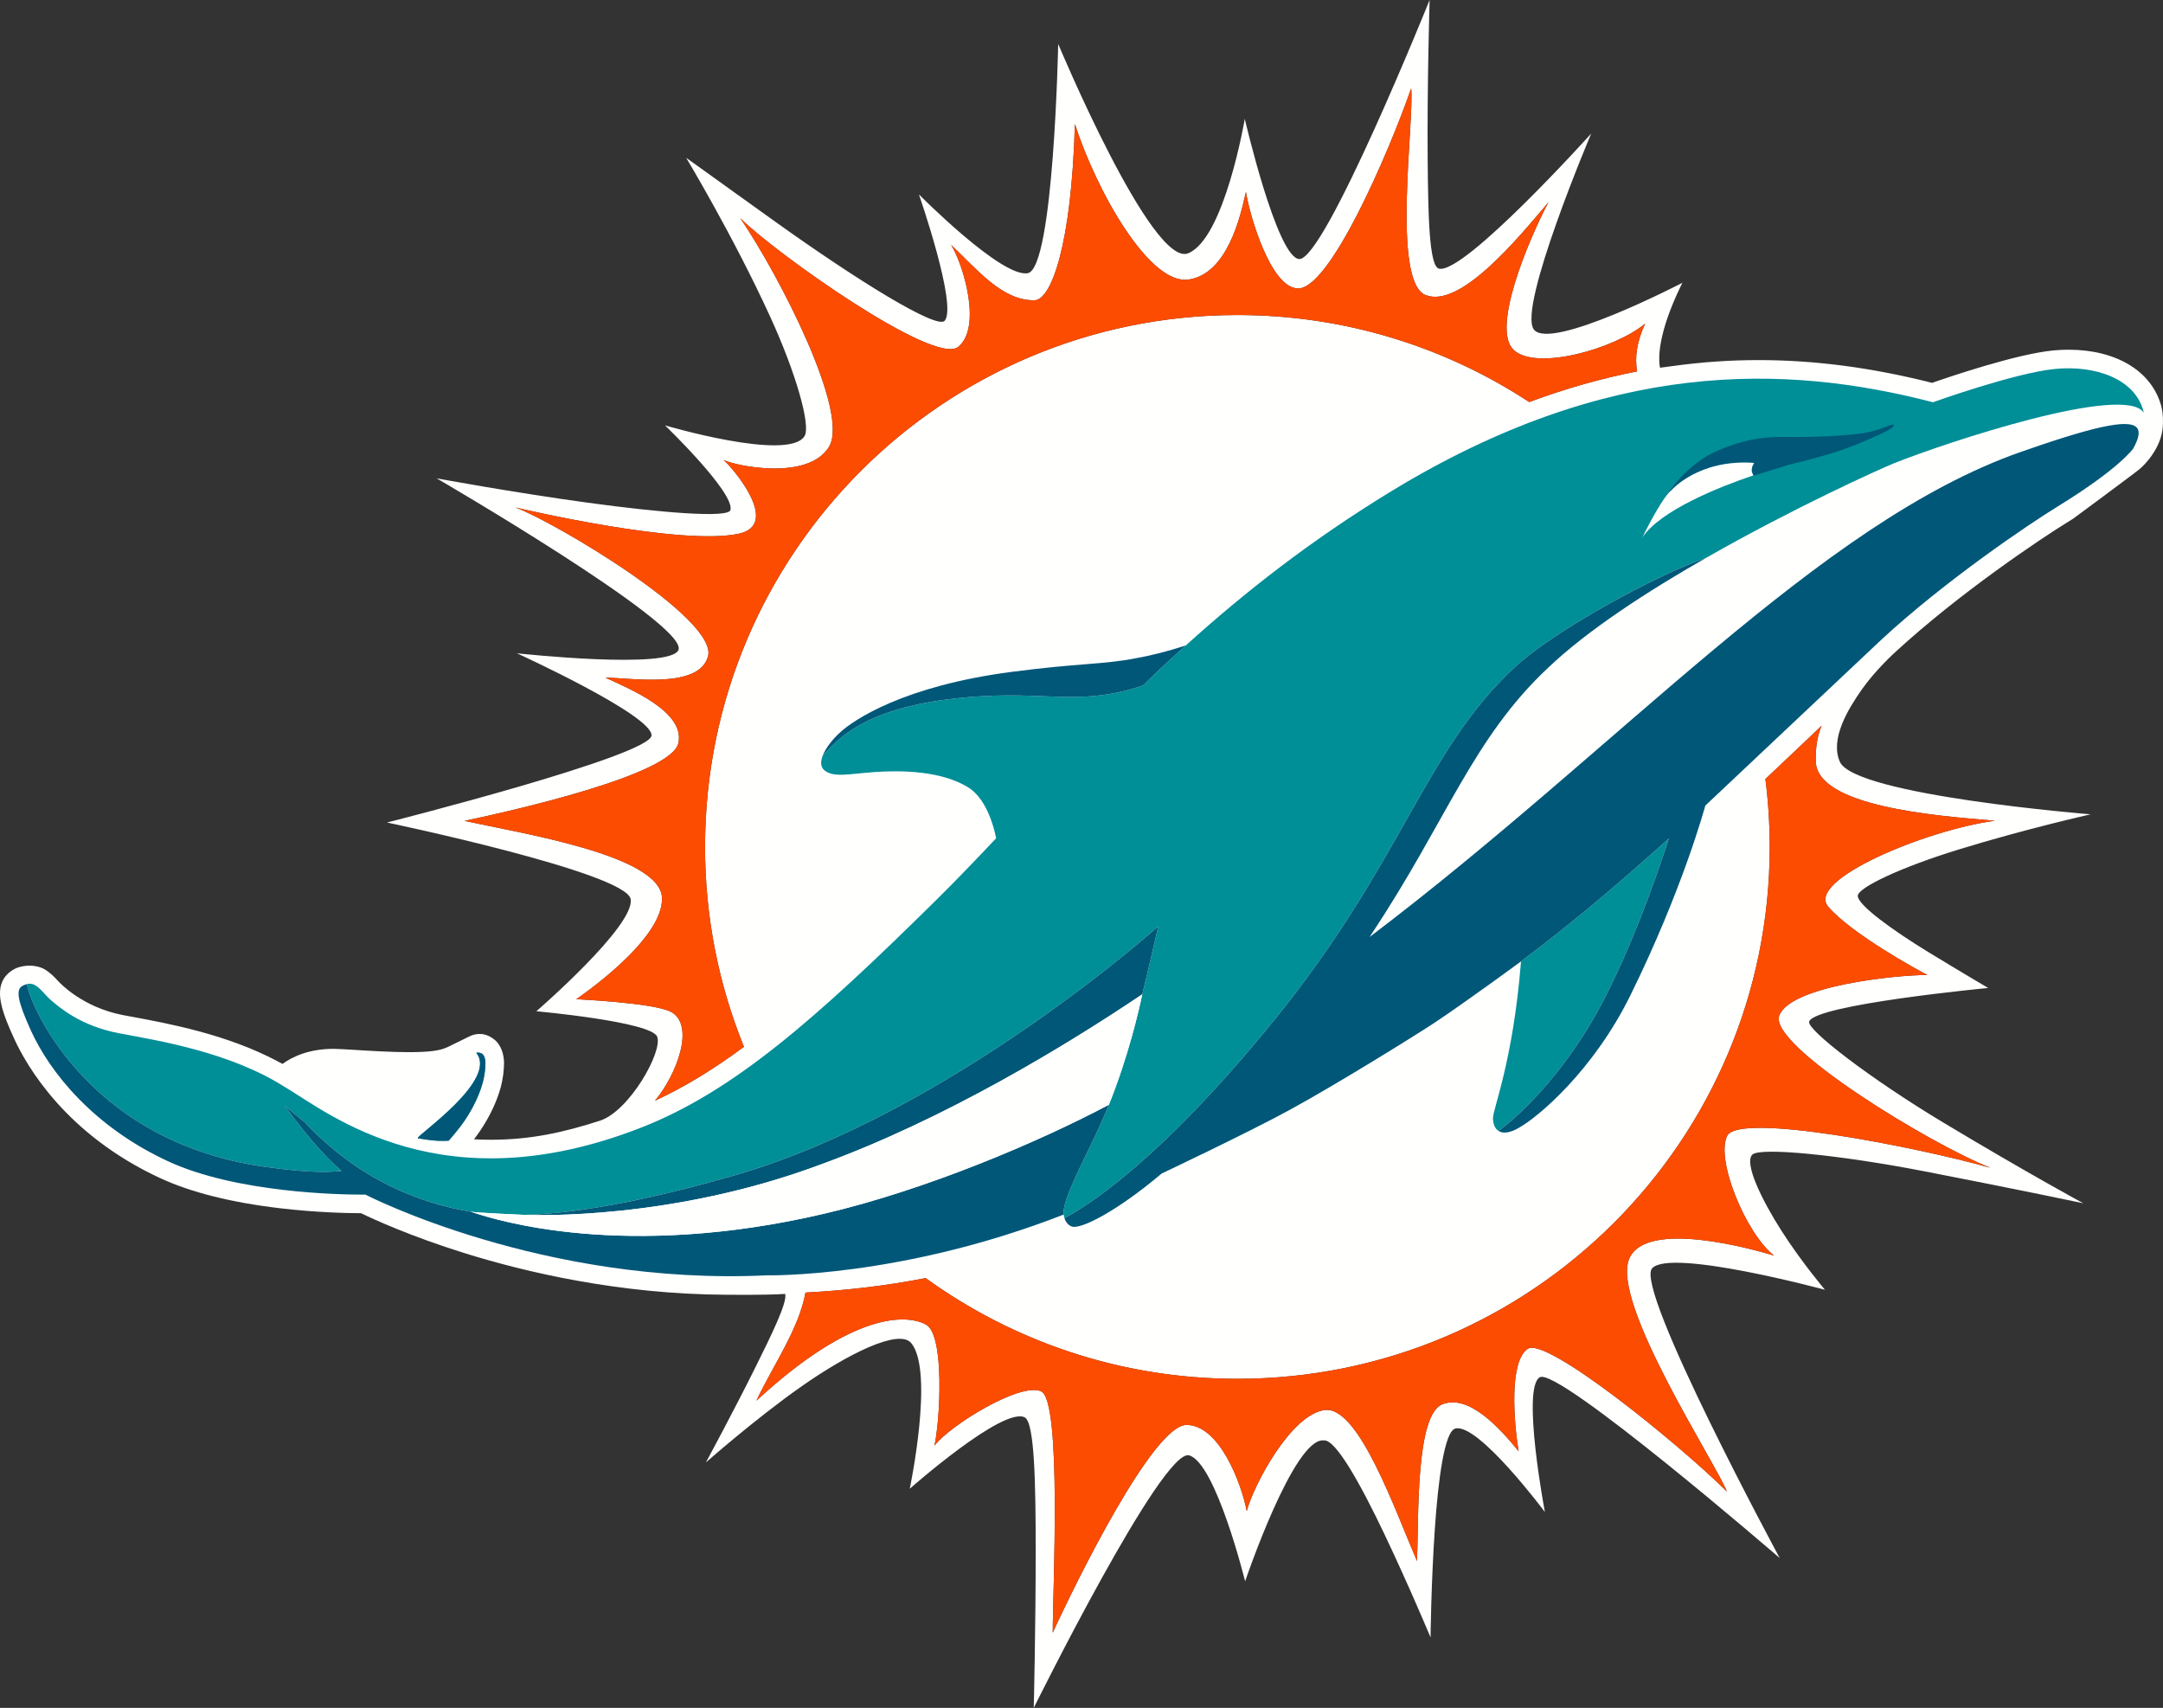 <?xml version="1.0" encoding="utf-8"?>
<svg xmlns="http://www.w3.org/2000/svg" xmlns:xlink="http://www.w3.org/1999/xlink" version="1.1" id="Layer_1" x="0px" y="0px" viewBox="0 0 459.818 363.048" enable-background="new 0 0 459.818 363.048">
<rect x="0" y="0" width="459.818" height="363.048" fill="#333333" stroke="none"/>
<g>
	<path fill="#FFFFFE" d="M424.097,174.459c-14.67,1.989-40.306,12.596-35.435,18.292c4.87,5.689,19.072,13.511,21.089,14.499&#xA;		c-6.769,0-29.018,2.298-31.501,8.599c-2.492,6.301,32.193,27.424,44.893,32.389c-15.798-4.445-53.474-11.859-55.978-6.782&#xA;		s4.007,20.767,9.959,25.436c-4.357-1.304-27.113-7.77-30.764,0.639c-4.013,9.251,18.229,43.188,20.753,49.528&#xA;		c-10.254-10.166-38.341-32.955-42.322-30.348c-3.981,2.607-2.999,15.309-1.965,21.768c-3.855-4.695-10.478-12.221-16.199-9.969&#xA;		c-5.72,2.252-5.015,24.06-5.384,33.35c-4.719-10.93-12.422-32.936-19.553-32.132c-7.131,0.803-15.131,15.776-16.653,21.498&#xA;		c-1.088-5.728-5.754-18.325-12.812-18.325c-7.058,0-23.468,33.337-28.43,44.169c-0.02-8.382,1.99-49.278-2.459-51.306&#xA;		c-4.448-2.028-19.46,7.296-22.684,11.536c1.193-5.373,2.208-23.533-1.793-25.726c-4.007-2.199-15.421-2.891-36.061,16.178&#xA;		c3.426-7.315,9.068-15.276,10.439-22.993c8.547-0.441,17.009-1.409,25.543-3.075c18.624,13.465,41.519,21.413,66.265,21.413&#xA;		c62.502,0,113.168-50.621,113.168-113.069c0-4.892-0.316-9.712-0.916-14.433c4.192-3.944,8.211-7.763,11.955-11.325&#xA;		c-0.857,2.048-1.331,4.517-1.252,7.559c0.244,9.534,24.964,11.569,38.098,12.629L424.097,174.459z M142.64,215.098&#xA;		c-3.565-1.929-20.146-2.693-20.146-2.693s18.67-12.537,18.235-21.604c-0.436-9.06-30.21-13.702-41.981-16.31&#xA;		c10.386-2.186,44.023-9.778,45.467-16.54c1.45-6.756-10.512-11.556-15.54-13.913c5.634,0.072,19.915,2.463,21.839-4.504&#xA;		c2.201-7.987-32.964-28.787-40.978-31.671c1.793,0.421,35.285,8.231,47.53,5.584c9.114-1.975-1.509-14.229-3.263-15.678&#xA;		c2.689,1.31,18.044,4.471,22.44-2.812c4.396-7.282-10.518-36.287-18.868-48.58c7.414,7.388,41.275,31.454,46.323,27.358&#xA;		c5.055-4.096,1.193-17.324-1.515-21.689c5.457,5.103,10.827,11.924,17.761,11.78c3.472-0.072,7.842-11.543,8.56-37.466&#xA;		c4.699,14.525,15.915,34.266,24.153,33.067c8.244-1.192,11.059-13.419,12.199-18.627c0.95,5.59,5.279,19.958,10.776,20.484&#xA;		c6.748,1.054,19.659-28.952,24.358-42.509c0.712,6.696-4.205,41.087,3.07,43.945c7.269,2.864,19.29-11.615,26.111-19.727&#xA;		c-4.138,7.849-12.225,26.832-7.407,31.375c4.817,4.543,21.471-0.217,27.962-5.564c-1.818,3.977-2.207,7.157-1.713,10.147&#xA;		c-7.402,1.449-15.039,3.575-22.928,6.512c-17.82-11.687-39.134-18.496-62.041-18.496c-62.495,0-113.161,50.621-113.161,113.062&#xA;		c0,15.032,2.939,29.373,8.271,42.49c-6.439,4.767-12.607,8.547-18.927,11.464c4.62-5.498,8.633-16.066,3.414-18.884L142.64,215.098&#xA;		z M459.806,88.878c-0.076-1.716-0.403-2.735-0.403-2.735l-0.005-0.009c-2.089-7.292-9.543-11.797-19.692-11.797&#xA;		c-1.079,0-2.177,0.055-3.262,0.163c-7.777,0.771-21.606,5.451-25.711,6.884c-12.891-3.255-24.974-4.839-36.901-4.839&#xA;		c-6.165-0.001-12.295,0.436-18.411,1.289l0.009-0.004l-2.523,0.34c0,0-0.983-3.19,1.586-10.638&#xA;		c1.331-3.862,3.156-7.415,3.156-7.415s-28.071,14.578-31.577,9.925c-3.505-4.653,12.192-41.647,12.192-41.647&#xA;		s-27.062,30.042-32.377,28.709c-2.084-0.522-2.283-11.403-2.386-23.112C303.361,18.137,303.913,0,303.913,0&#xA;		s-22.284,55.351-27.721,55.063c-4.715-0.25-11.574-29.795-11.574-29.795s-4.303,25.46-12.037,28.574&#xA;		c-7.734,3.114-27.628-44.5-27.628-44.5s-0.919,47.656-6.453,48.726c-5.533,1.069-23.15-16.742-23.15-16.742&#xA;		s8.258,23.738,5.462,26.865c-1.67,1.866-18.614-8.601-36.243-21.235c-10.184-7.299-18.7-13.416-18.7-13.416&#xA;		s9.936,16.488,17.836,33.722c5.438,11.865,8.738,23.251,7.315,25.468c-3.488,5.436-29.654-2.312-29.654-2.312&#xA;		s14.873,14.315,13.913,18.002c-0.465,1.789-15.256,0.497-30.286-1.556c-15.943-2.178-32.166-5.182-32.166-5.182&#xA;		s53.096,30.843,51.43,36.394c-1.319,4.392-34.364,0.795-34.364,0.795s28.731,13.115,28.614,17.449&#xA;		c-0.115,4.334-56.237,18.521-56.237,18.521s50.827,10.623,51.799,16.286c0.972,5.664-20.046,23.836-20.046,23.836&#xA;		s24.469,2.209,25.684,5.41c1.215,3.201-5.947,15.846-12.162,17.851c-7.682,2.478-14.675,4.054-23.192,4.054&#xA;		c-1.225,0-2.423-0.035-3.594-0.098c0.421-0.545,0.838-1.106,1.2-1.641c2.095-3.065,3.655-6.341,4.505-9.466l0.009-0.032&#xA;		l0.008-0.033c0.436-1.717,0.66-3.426,0.668-5.081l0.001-0.071l-0.003-0.072c-0.059-1.881-0.671-3.485-1.781-4.576&#xA;		c-2.081-1.813-4.022-1.597-5.414-0.978l-4.828,2.365c-0.359,0.158-0.764,0.311-1.255,0.458c-0.925,0.277-2.873,0.607-6.911,0.607&#xA;		c-3.828,0-8.385-0.284-12.791-0.56c0,0-2.706-0.151-3.229-0.151c-5.256,0-8.765,1.672-10.879,3.201l-1.15-0.605&#xA;		c-10.75-5.705-23.262-8.013-31.075-9.453c-0.607-0.113-1.187-0.215-1.733-0.322c-8.629-1.691-13.353-6.808-13.737-7.223&#xA;		c-0.731-0.791-1.683-1.814-2.925-2.53c0,0-2.246-1.4-5.574-0.376c-2.171,0.762-3.089,2.454-3.089,2.454&#xA;		c-1.861,3.089-0.085,7.624,2.257,12.74c2.664,5.811,11.014,20.324,31.001,29.589c6.543,3.036,15.152,5.198,25.586,6.422&#xA;		c7.854,0.922,14.486,1.038,17.129,1.043c2.544,1.238,10.376,4.855,22.021,8.491c12.784,3.992,32.761,8.738,55.649,8.845&#xA;		c0,0,8.122,0.103,12.508-0.176c0.442,1.827-2.731,8.358-6.543,16.015c-4.517,9.072-10.314,19.804-10.314,19.804&#xA;		s10.473-9.247,20.232-16.102c9.823-6.9,20.827-12.444,23.428-9.249c4.916,6.036-0.33,30.947-0.33,30.947&#xA;		s19.845-17.545,24.447-15.169c2.106,1.088,2.318,14.198,2.326,28.008c0.011,16.365-0.412,33.745-0.412,33.745&#xA;		s27.336-55.262,33.022-53.683c5.686,1.578,11.911,26.775,11.911,26.775s10.385-30.697,16.731-29.952&#xA;		c2.537-0.311,7.988,9.645,12.833,19.823c5.31,11.154,9.858,22.058,9.858,22.058s0.111-11.399,0.906-23.046&#xA;		c0.719-10.523,2.057-20.795,4.373-21.365c4.877-1.2,19.023,17.743,19.023,17.743s-5.002-26.403-1.083-28.64&#xA;		s51.004,38.434,51.004,38.434s-30.899-57.202-27.141-61.57c3.758-4.368,36.76,4.543,36.76,4.543s-4.917-5.802-9.125-12.356&#xA;		c-4.398-6.853-8.061-14.512-6.34-16.353c1.563-1.673,18.77,0.068,36.546,3.513c20.496,3.972,33.829,6.804,33.829,6.804&#xA;		s-12.072-6.528-29.875-17.23c-15.415-9.266-28.974-19.696-28.396-21.388c1.247-3.646,38.061-7.145,38.061-7.145&#xA;		s-6.178-3.631-12.817-7.687c-7.207-4.403-14.903-9.885-14.903-11.893c0-1.754,9.231-6.102,21.406-9.844&#xA;		c14.596-4.484,28.098-7.49,28.098-7.49s-50.187-4.026-53.322-11.175c-2.14-4.883,1.791-11.25,4.672-15.363&#xA;		c2.882-4.113,7.006-7.845,7.006-7.845c13.712-12.65,31.163-24.297,36.739-27.722l1.154-0.72c0,0,12.874-9.496,14.197-10.606&#xA;		c1.153-0.967,4.098-4.053,4.759-7.98c0,0,0.231-1.083,0.156-2.814L459.806,88.878z"/>
	<path fill="#FC4C02" d="M367.164,241.456c-2.504,5.077,4.007,20.767,9.959,25.436c-4.357-1.304-27.113-7.77-30.764,0.639&#xA;		c-4.013,9.251,18.229,43.188,20.753,49.528c-10.254-10.166-38.341-32.955-42.322-30.348c-3.981,2.607-2.999,15.309-1.965,21.768&#xA;		c-3.855-4.695-10.478-12.221-16.199-9.969c-5.72,2.252-5.015,24.06-5.384,33.35c-4.719-10.93-12.422-32.936-19.553-32.132&#xA;		c-7.131,0.803-15.131,15.776-16.653,21.498c-1.088-5.728-5.754-18.325-12.812-18.325c-7.058,0-23.468,33.337-28.43,44.169&#xA;		c-0.02-8.382,1.99-49.278-2.459-51.306c-4.448-2.028-19.46,7.296-22.684,11.536c1.193-5.373,2.208-23.533-1.793-25.726&#xA;		c-4.007-2.199-15.421-2.891-36.061,16.178c3.426-7.315,9.068-15.276,10.439-22.993c8.547-0.441,17.009-1.409,25.543-3.075&#xA;		c18.624,13.465,41.519,21.413,66.265,21.413c62.502,0,113.168-50.621,113.168-113.069c0-4.892-0.316-9.712-0.916-14.433&#xA;		c4.192-3.944,8.211-7.763,11.955-11.325c-0.857,2.048-1.331,4.517-1.252,7.559c0.244,9.534,24.964,11.569,38.098,12.629&#xA;		c-14.67,1.989-40.306,12.596-35.435,18.292c4.87,5.689,19.072,13.511,21.089,14.499c-6.769,0-29.018,2.298-31.501,8.599&#xA;		c-2.492,6.301,32.193,27.424,44.893,32.389C407.345,243.792,369.669,236.378,367.164,241.456L367.164,241.456z M348.013,78.951&#xA;		c-7.402,1.449-15.039,3.575-22.928,6.512c-17.82-11.687-39.134-18.496-62.041-18.496c-62.495,0-113.161,50.621-113.161,113.062&#xA;		c0,15.032,2.939,29.373,8.271,42.49c-6.439,4.767-12.607,8.547-18.927,11.464c4.62-5.498,8.633-16.066,3.414-18.884&#xA;		c-3.565-1.929-20.146-2.693-20.146-2.693s18.67-12.537,18.235-21.604c-0.436-9.06-30.21-13.702-41.981-16.31&#xA;		c10.386-2.186,44.023-9.778,45.467-16.54c1.45-6.756-10.512-11.556-15.54-13.913c5.634,0.072,19.915,2.463,21.839-4.504&#xA;		c2.201-7.987-32.964-28.787-40.978-31.671c1.793,0.421,35.285,8.231,47.53,5.584c9.114-1.975-1.509-14.229-3.263-15.678&#xA;		c2.689,1.31,18.044,4.471,22.44-2.812c4.396-7.282-10.518-36.287-18.868-48.58c7.414,7.388,41.275,31.454,46.323,27.358&#xA;		c5.055-4.096,1.193-17.324-1.515-21.689c5.457,5.103,10.827,11.924,17.761,11.78c3.472-0.072,7.842-11.543,8.56-37.466&#xA;		c4.699,14.525,15.915,34.266,24.153,33.067c8.244-1.192,11.059-13.419,12.199-18.627c0.95,5.59,5.279,19.958,10.776,20.484&#xA;		c6.748,1.054,19.659-28.952,24.358-42.509c0.712,6.696-4.205,41.087,3.07,43.945c7.269,2.864,19.29-11.615,26.111-19.727&#xA;		c-4.138,7.849-12.225,26.832-7.407,31.375c4.817,4.543,21.471-0.217,27.962-5.564c-1.818,3.977-2.207,7.157-1.713,10.147&#xA;		L348.013,78.951z"/>
	<path fill="#008E97" d="M85.218,227.595c-4.035-0.075-8.592-0.384-12.922-0.651c-6.307-0.388-9.634,1.982-10.986,3.299&#xA;		c3.941,2.239,16.648,9.62,27.501,11.707v-0.007c-0.362-0.494,17.181-12.372,12.429-18.153h-0.007&#xA;		c-1.648,0.217-2.378,1.896-6.228,3.049C92.764,227.511,89.252,227.67,85.218,227.595c4.034,0.075,7.546-0.085,9.787-0.756&#xA;		c3.849-1.152,4.58-2.831,6.228-3.049h0.007c0.264-0.04,1.878-0.402,1.957,2.12c-0.006,1.35-0.191,2.726-0.547,4.128&#xA;		c-0.652,2.397-1.918,5.294-3.96,8.283c-1.24,1.824-3.282,4.128-3.308,4.155c-0.337,0.02-1.911,0.086-3.236-0.046&#xA;		c-1.331-0.132-2.748-0.369-3.335-0.481c-10.853-2.087-23.56-9.468-27.501-11.707c1.352-1.317,4.679-3.687,10.986-3.299&#xA;		C76.626,227.21,81.183,227.519,85.218,227.595L85.218,227.595z M436.836,78.431c8.508-0.849,17.227,2.041,18.914,9.31h-0.006&#xA;		c-4.027-6.308-42.271,6.38-53.144,10.752c-2.952,1.192-21.147,9.389-39.733,19.99l-0.007,0.007h-0.013l-0.244,0.119&#xA;		c-10.998,3.832-32.483,15.632-40.655,23.27c-19.303,18.022-23.666,41.186-51.121,75.023c-12.218,15.059-22.776,25.62-31.105,32.56&#xA;		c-5.319,4.484-9.997,7.645-13.438,9.468c-0.132-0.421-0.165-0.751-0.165-0.751c-0.019-0.119-0.026-0.25-0.026-0.395&#xA;		c0-3.009,3.816-10.206,6.532-15.921c1.839-3.865,3.103-7.019,3.103-7.026c4.224-10.476,6.472-20.484,7.098-23.474&#xA;		c0.956-3.779,3.407-14.459,3.407-14.459s-44.142,39.619-89.898,52.886c-15.586,4.517-32.378,8.191-44.886,8.454&#xA;		c0,0-10.722-0.461-11.434-0.685c-10.867-1.811-23.804-6.822-35.185-18.963c-1.456-1.152-2.913-2.357-4.369-3.621&#xA;		c0.449,0.461,5.734,8.316,12.146,13.946c-2.036,0.151-5.503,0.639-16.403-0.909c-38.138-5.419-50.145-35.247-50.455-38.822&#xA;		c-0.513,0.145-0.962,0.303-1.284,0.599c0.322-0.303,0.771-0.461,1.284-0.606c2.003-0.566,3.355,1.949,5.115,3.444&#xA;		c1.759,1.495,6.267,5.478,14.512,7.026c8.244,1.547,23.613,4.003,35.198,11.431l0.007-0.013&#xA;		c9.549,5.735,33.392,25.179,75.715,8.626c19.507-7.625,36.938-22.888,62.837-48.488c4.211-4.155,8.383-8.52,12.634-13.024&#xA;		c-0.607-3.035-2.268-8.527-5.925-10.799c-5.674-3.542-14.274-3.681-19.949-3.266c-5.681,0.421-8.673,1.198-10.61-0.356&#xA;		c-0.844-0.672-0.89-1.771-0.428-3.022c3.572-4.346,9.872-9.877,26.097-12.01c20.502-2.693,27.126,1.956,42.046-3.016&#xA;		c2.952-2.983,6.399-6.091,9.088-8.514c6.215-5.623,12.877-11.227,20.127-16.731c7.257-5.505,15.098-10.904,23.679-16.125&#xA;		c45.973-27.951,83.445-27.029,115.026-18.838c0,0,17.292-6.222,25.919-7.078L436.836,78.431z M354.781,178.225&#xA;		c-3.248,10.008-8.238,23.691-14.346,35.266c-7.263,13.755-16.832,23.256-21.874,26.904c-0.837-0.507-1.153-1.574-1.18-2.673&#xA;		c-0.039-1.962,4.271-12.076,5.964-33.364c5.444-4.089,10.334-7.98,14.657-11.569c5.496-4.57,11.157-9.515,16.779-14.565V178.225z"/>
	<path fill="#005778" d="M397.44,91.816c3.471-0.837,4.947-1.899,5.144-1.436c0.198,0.462-1.711,1.546-7.685,3.992&#xA;		c-4.371,1.79-8.389,2.882-14.868,4.491c-2.99,0.9-7.211,2.256-7.211,2.256l-0.057-0.083l0.001-0.001&#xA;		c-0.08-0.109-0.143-0.219-0.196-0.329l-0.019-0.036c-0.376-0.826-0.043-1.669,0.348-2.268c-11.783-0.865-17.549,5.781-17.549,5.781&#xA;		c-0.426,0.322-0.936,0.931-1.477,1.692c1.708-2.611,5.527-7.572,11.201-10.047c7.914-3.454,13.065-2.912,16.709-2.912&#xA;		C385.427,92.915,393.97,92.653,397.44,91.816L397.44,91.816z M246.232,196.906c0,0-2.451,10.68-3.407,14.459&#xA;		c-16.41,11.036-42.066,26.582-68.156,36.103c-31.917,11.964-60.986,10.825-63.221,10.779c12.508-0.263,29.301-3.938,44.886-8.454&#xA;		C202.09,236.525,246.232,196.907,246.232,196.906L246.232,196.906z M103.197,225.911c-0.006,1.35-0.191,2.726-0.547,4.128&#xA;		c-0.652,2.397-1.918,5.294-3.96,8.283c-1.24,1.824-3.282,4.128-3.308,4.155c-0.337,0.02-1.911,0.086-3.236-0.046&#xA;		c-1.331-0.132-2.748-0.369-3.335-0.481v-0.007c-0.362-0.494,17.181-12.372,12.429-18.153&#xA;		C101.504,223.75,103.118,223.388,103.197,225.911L103.197,225.911z M453.496,95.341l-0.006,0.007c0,0-0.706,1.04-3.065,3.101&#xA;		c-2.353,2.061-6.359,5.129-12.956,9.185c-6.313,3.878-23.909,15.77-37.419,28.247c-0.502,0.461-36.623,34.522-37.526,35.359&#xA;		c-0.099,0.316-4.784,17.752-15.975,40.429c-7.842,15.888-19.547,25.818-23.699,28.089c-0.263,0.138-2.675,1.666-4.29,0.639&#xA;		c5.042-3.648,14.611-13.149,21.874-26.904c6.109-11.575,11.098-25.258,14.346-35.266c-5.621,5.05-11.283,9.995-16.779,14.565&#xA;		c-4.323,3.589-9.213,7.48-14.657,11.569c0,0.02-11.704,8.599-18.321,12.998l-0.006,0.007c-3.704,2.456-20.674,13.024-30.968,18.634&#xA;		c-8.738,4.767-27.04,13.432-27.093,13.459h-0.007c-9.53,8.04-16.996,11.793-18.993,11.292c-1.225-0.303-1.648-1.745-1.674-1.817&#xA;		c3.441-1.824,8.119-4.984,13.438-9.468c8.329-6.94,18.888-17.502,31.106-32.56c27.454-33.838,31.817-57.002,51.12-75.023&#xA;		c8.172-7.638,29.656-19.437,40.655-23.27l0.244-0.119c-12.588,7.177-25.346,15.454-33.67,23.388&#xA;		c-16.127,15.059-21.643,32.646-37.617,56.673l-0.403,0.626c53.823-40.784,95.414-88.015,138.416-103.106&#xA;		c1.371-0.481,2.668-0.928,3.914-1.35l0.152-0.053c14.636-4.945,20.554-5.715,20.983-2.963c0.191,1.198-0.771,2.983-1.127,3.635&#xA;		L453.496,95.341z M200.952,148.732c-16.234,2.134-22.53,7.671-26.106,12.02c0.071-0.195,0.529-1.267,1.18-2.172&#xA;		c0.947-1.317,1.637-2.037,2.538-2.869c2.985-2.756,13.635-9.886,36.405-12.879c14.493-1.902,19.563-1.541,26.55-2.92&#xA;		c3.076-0.545,6.339-1.35,10.562-2.706c-2.688,2.425-6.134,5.529-9.083,8.51c-14.921,4.973-21.548,0.325-42.047,3.016&#xA;		L200.952,148.732z M232.623,241.865c-2.715,5.715-6.53,12.912-6.53,15.921c0,0.145,0.007,0.277,0.026,0.395&#xA;		c-34.717,13.551-63.029,12.912-63.135,12.919c-47.74,2.258-85.304-17.159-85.304-17.159l-0.007-0.007l-0.764,0.007&#xA;		c-4.481,0-26.651-0.342-41.209-7.098c-15.922-7.381-25.083-18.95-29.069-27.648c-2.966-6.479-3.111-8.547-2.168-9.403l0.263-0.198&#xA;		l0.007-0.007c0.283-0.171,0.633-0.29,1.015-0.395c0.31,3.575,12.317,33.403,50.455,38.822c10.9,1.547,14.367,1.06,16.403,0.909&#xA;		c-6.412-5.63-11.697-13.485-12.146-13.946c1.456,1.264,2.913,2.469,4.369,3.621c11.381,12.142,24.319,17.153,35.185,18.963&#xA;		l0.047,0.013h0.006l0.046,0.013l0.613,0.198c4.672,1.528,31.943,10.18,74.523,0.204c21.623-5.063,45.526-15.223,60.479-23.151&#xA;		C235.728,234.845,234.463,237.999,232.623,241.865L232.623,241.865z"/>
	<path fill="#FFFFFE" d="M355.347,104.184c0,0,5.766-6.646,17.549-5.781c-0.391,0.599-0.724,1.441-0.348,2.268l0.019,0.036&#xA;		c0.052,0.111,0.117,0.221,0.196,0.33c-7.321,2.49-19.702,7.398-23.63,13.212c0,0,2.613-5.383,4.737-8.373&#xA;		C354.411,105.115,354.92,104.506,355.347,104.184L355.347,104.184z M242.826,211.365c-0.626,2.989-2.873,12.998-7.098,23.474&#xA;		c-14.953,7.928-38.856,18.088-60.479,23.151c-42.58,9.975-69.85,1.323-74.523-0.204l-0.665-0.211&#xA;		c1.041,0.224,11.387,0.672,11.387,0.672c2.235,0.046,31.304,1.185,63.221-10.779c26.09-9.521,51.746-25.067,68.156-36.103H242.826z"/>
</g>
</svg>